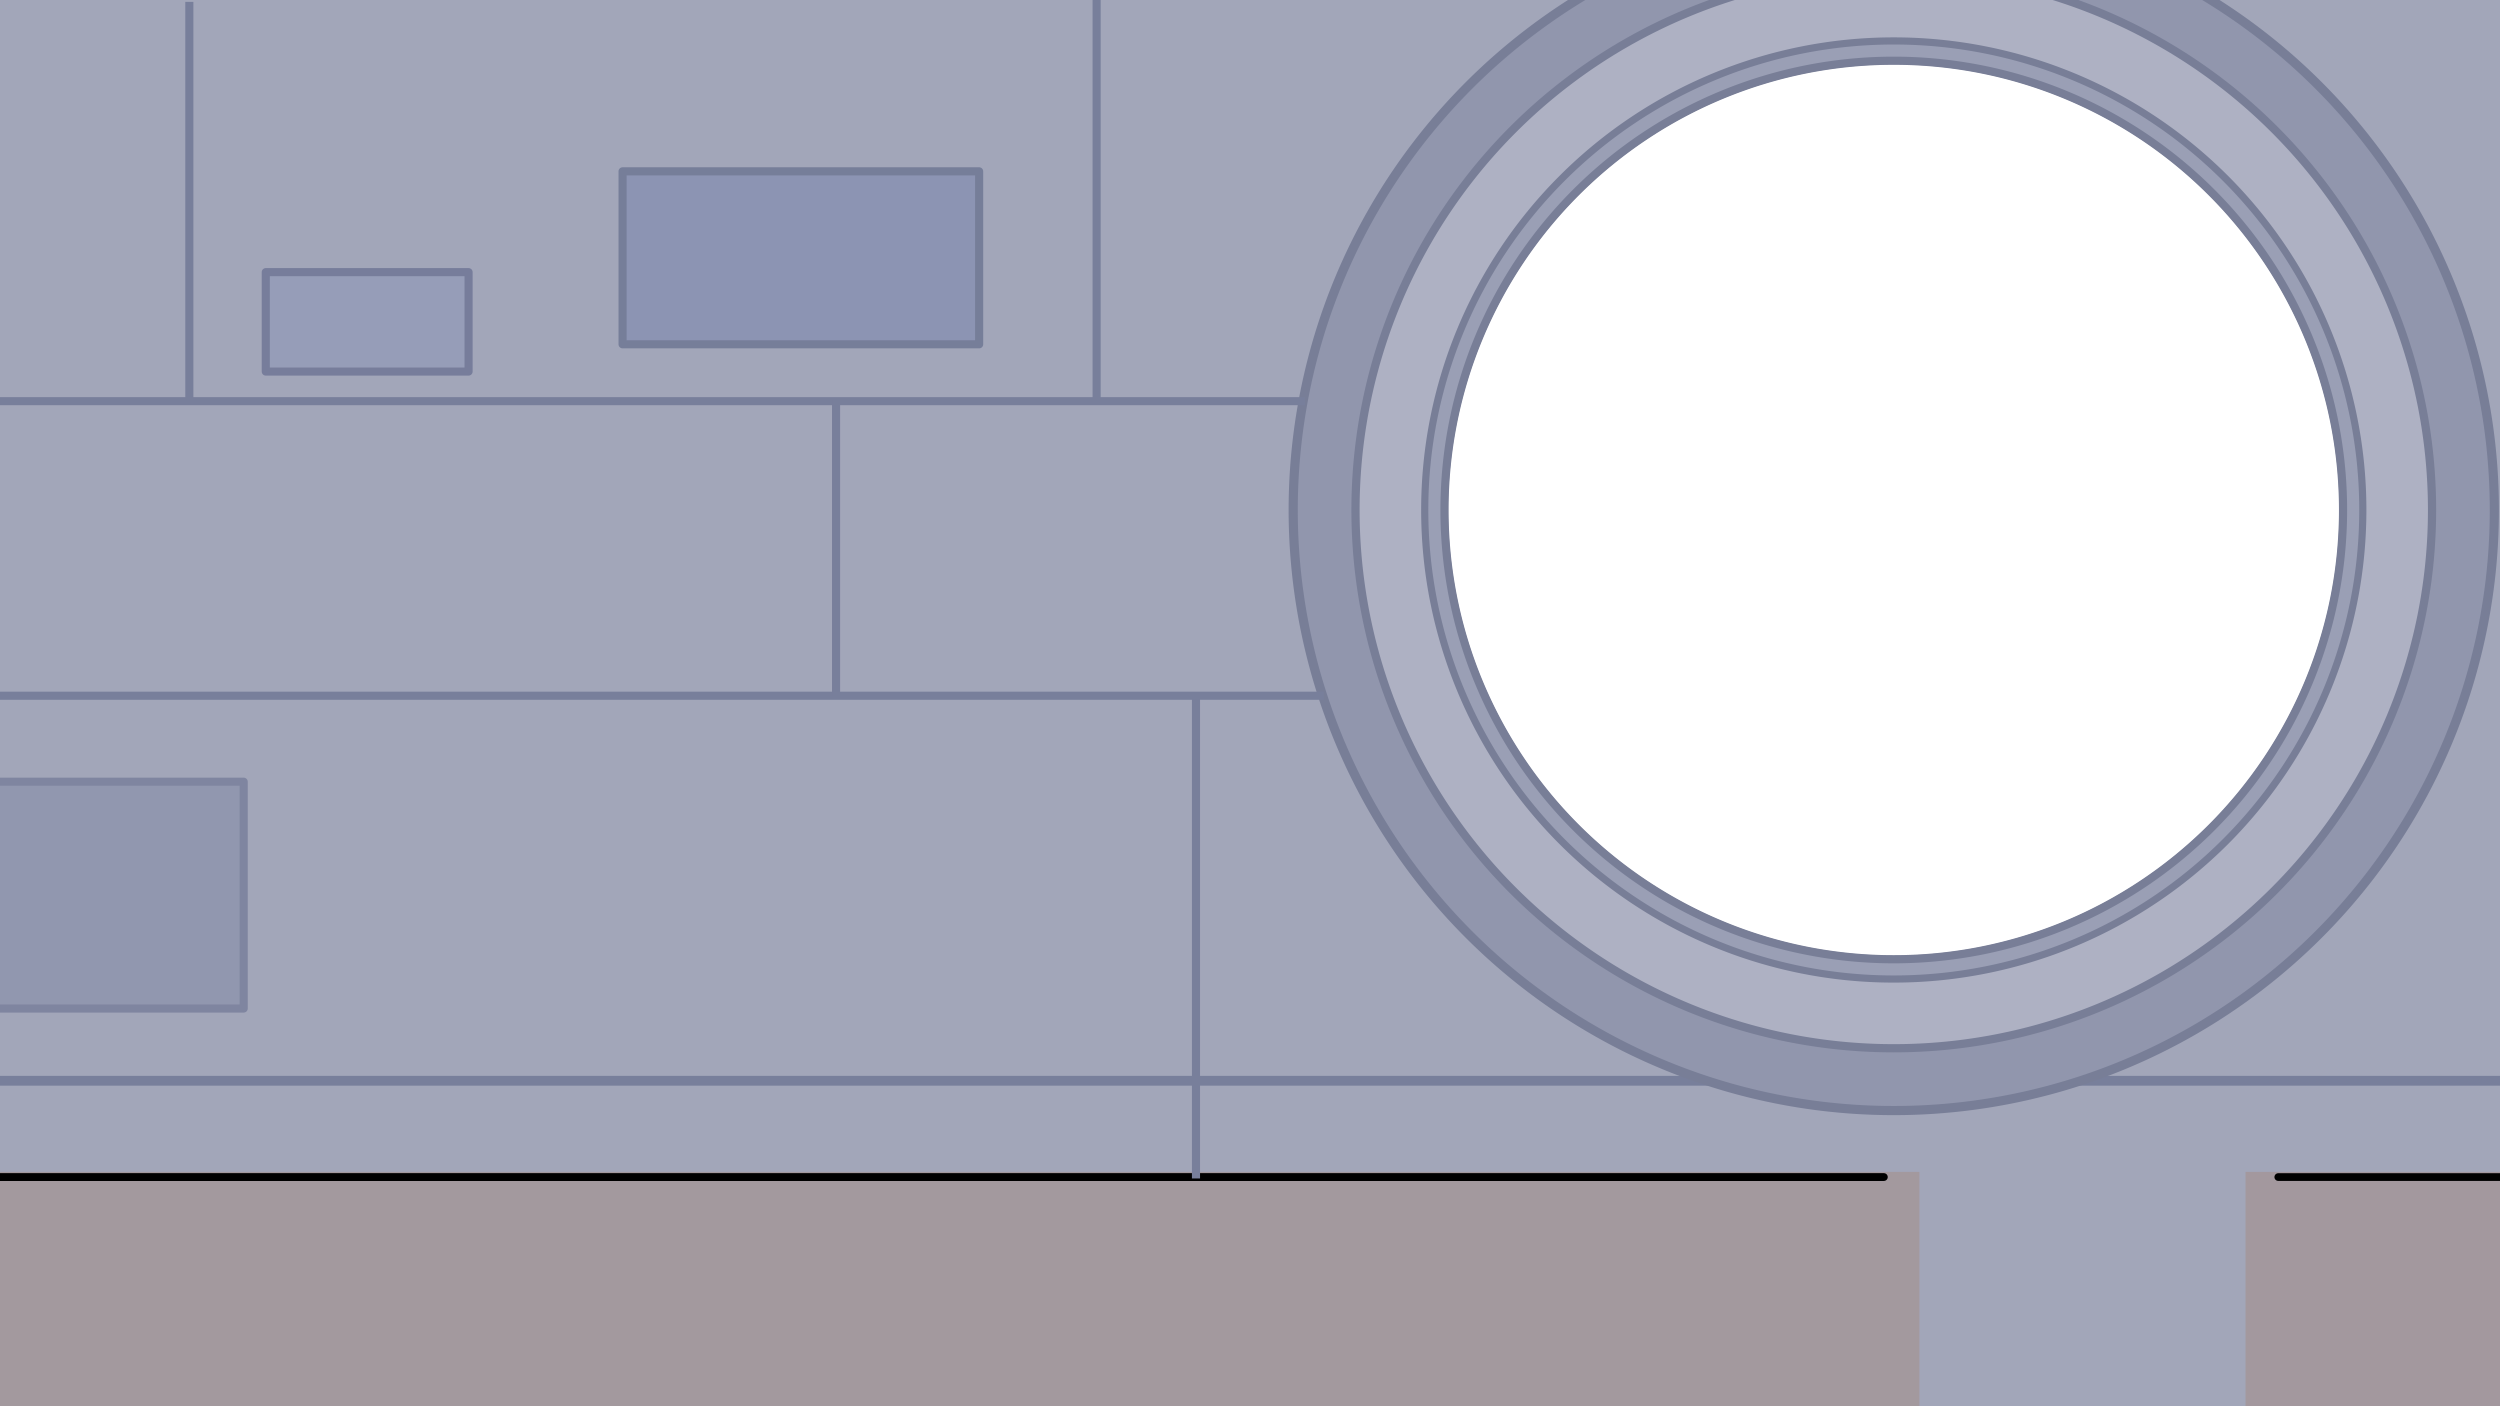 <?xml version="1.0" encoding="UTF-8" standalone="no"?>
<!-- Created with Inkscape (http://www.inkscape.org/) -->

<svg
   width="1280"
   height="720"
   viewBox="0 0 338.667 190.5"
   version="1.1"
   id="svg5"
   xml:space="preserve"
   inkscape:version="1.4 (e7c3feb100, 2024-10-09)"
   sodipodi:docname="level2.svg"
   xmlns:inkscape="http://www.inkscape.org/namespaces/inkscape"
   xmlns:sodipodi="http://sodipodi.sourceforge.net/DTD/sodipodi-0.dtd"
   xmlns="http://www.w3.org/2000/svg"
   xmlns:svg="http://www.w3.org/2000/svg"><sodipodi:namedview
     id="namedview7"
     pagecolor="#ffffff"
     bordercolor="#000000"
     borderopacity="0.25"
     inkscape:showpageshadow="2"
     inkscape:pageopacity="0.0"
     inkscape:pagecheckerboard="0"
     inkscape:deskcolor="#d1d1d1"
     inkscape:document-units="mm"
     showgrid="false"
     inkscape:zoom="0.3683677"
     inkscape:cx="371.911"
     inkscape:cy="-70.58165"
     inkscape:window-width="1920"
     inkscape:window-height="1008"
     inkscape:window-x="0"
     inkscape:window-y="0"
     inkscape:window-maximized="1"
     inkscape:current-layer="layer1" /><defs
     id="defs2" /><g
     inkscape:label="Слой 1"
     inkscape:groupmode="layer"
     id="layer1"><path
       id="rect25"
       style="opacity:1;fill:#a2a6b9;fill-opacity:1;stroke:none;stroke-width:1;stroke-linejoin:round;stroke-dasharray:none;stroke-opacity:1"
       d="M -6.464,-0.508 V 190.965 l 359.589,0 V -0.508 Z M 256.544,8.158 c 33.65,1.55e-5 60.929,27.279 60.929,60.929 -2e-5,33.65 -27.279,60.929 -60.929,60.929 -33.65,-2e-5 -60.929,-27.279 -60.929,-60.929 2e-5,-33.65 27.279,-60.929 60.929,-60.929 z"
       sodipodi:nodetypes="cccccsssss" /><path
       style="fill:#000000;fill-opacity:0.541;stroke:#787f9b;stroke-width:1.328;stroke-linejoin:round;stroke-dasharray:none;stroke-opacity:1;opacity:1"
       d="M -1.697,146.408 H 338.892"
       id="path6-3"
       sodipodi:nodetypes="cc" /><rect
       style="opacity:1;fill:#a3989e;fill-opacity:1;stroke-width:1.139;stroke-linejoin:round"
       id="rect26"
       width="47.062"
       height="32.886"
       x="304.194"
       y="158.75"
       rx="0"
       ry="0" /><rect
       style="opacity:1;fill:#a3999e;fill-opacity:1;stroke-width:3.122;stroke-linejoin:round"
       id="rect2"
       width="266.482"
       height="32.886"
       x="-6.464"
       y="158.75" /><path
       id="path11218"
       style="opacity:1;fill:none;stroke:#000000;stroke-width:1.046;stroke-linecap:round;stroke-linejoin:round;stroke-dasharray:none;stroke-dashoffset:0"
       d="m 308.633,159.453 42.623,0"
       sodipodi:nodetypes="cc" /><path
       id="path11222"
       style="opacity:1;fill:none;stroke:#000000;stroke-width:1.058;stroke-linecap:round;stroke-linejoin:round;stroke-dasharray:none;stroke-dashoffset:0"
       d="m -6.464,159.453 261.661,9e-5"
       sodipodi:nodetypes="cc" /><path
       id="ellipse3"
       style="opacity:1;fill:#9196ad;fill-opacity:1;stroke:#787e97;stroke-width:1.242;stroke-linejoin:round;stroke-dasharray:none;stroke-opacity:1"
       d="M 256.544 -12.271 A 81.357 81.357 0 0 0 175.186 69.086 A 81.357 81.357 0 0 0 256.544 150.444 A 81.357 81.357 0 0 0 337.901 69.086 A 81.357 81.357 0 0 0 256.544 -12.271 z M 256.544 8.158 A 60.929 60.929 0 0 1 317.472 69.086 A 60.929 60.929 0 0 1 256.544 130.015 A 60.929 60.929 0 0 1 195.615 69.086 A 60.929 60.929 0 0 1 256.544 8.158 z " /><path
       id="ellipse2"
       style="opacity:1;fill:#aeb1c3;fill-opacity:1;stroke:#787e97;stroke-width:1.113;stroke-linejoin:round;stroke-dasharray:none;stroke-opacity:1"
       d="M 256.544 -3.831 A 72.917 72.917 0 0 0 183.626 69.086 A 72.917 72.917 0 0 0 256.544 142.004 A 72.917 72.917 0 0 0 329.461 69.086 A 72.917 72.917 0 0 0 256.544 -3.831 z M 256.544 8.158 A 60.929 60.929 0 0 1 317.472 69.086 A 60.929 60.929 0 0 1 256.544 130.015 A 60.929 60.929 0 0 1 195.615 69.086 A 60.929 60.929 0 0 1 256.544 8.158 z " /><path
       id="ellipse1"
       style="opacity:1;fill:#9a9fb5;fill-opacity:1;stroke:#787e97;stroke-width:0.97;stroke-linejoin:round;stroke-dasharray:none;stroke-opacity:1"
       d="M 256.544 5.546 A 63.54 63.54 0 0 0 193.004 69.086 A 63.54 63.54 0 0 0 256.544 132.626 A 63.54 63.54 0 0 0 320.083 69.086 A 63.54 63.54 0 0 0 256.544 5.546 z M 256.544 8.158 A 60.929 60.929 0 0 1 317.472 69.086 A 60.929 60.929 0 0 1 256.544 130.015 A 60.929 60.929 0 0 1 195.615 69.086 A 60.929 60.929 0 0 1 256.544 8.158 z " /><path
       style="opacity:1;fill:#000000;fill-opacity:0.541;stroke:#787f9b;stroke-width:1.099;stroke-linejoin:round;stroke-dasharray:none;stroke-opacity:1"
       d="m -2.032,54.344 178.816,0"
       id="path3"
       sodipodi:nodetypes="cc" /><path
       style="opacity:1;fill:#000000;fill-opacity:0.541;stroke:#787f9b;stroke-width:1.099;stroke-linejoin:round;stroke-dasharray:none;stroke-opacity:1"
       d="M 25.648,0.254 V 54.344"
       id="path4" /><path
       style="opacity:1;fill:#000000;fill-opacity:0.541;stroke:#787f9b;stroke-width:1.099;stroke-linejoin:round;stroke-dasharray:none;stroke-opacity:1"
       d="M 148.557,-0.254 V 54.09"
       id="path5" /><path
       style="opacity:1;fill:#000000;fill-opacity:0.541;stroke:#787f9b;stroke-width:1.099;stroke-linejoin:round;stroke-dasharray:none;stroke-opacity:1"
       d="m -0.762,94.251 180.098,0"
       id="path6"
       sodipodi:nodetypes="cc" /><path
       style="opacity:1;fill:#000000;fill-opacity:0.541;stroke:#787f9b;stroke-width:1.099;stroke-linejoin:round;stroke-dasharray:none;stroke-opacity:1"
       d="m 113.258,54.09 0,40.313"
       id="path7"
       sodipodi:nodetypes="cc" /><path
       style="opacity:1;fill:#000000;fill-opacity:0.541;stroke:#787f9b;stroke-width:1.099;stroke-linejoin:round;stroke-dasharray:none;stroke-opacity:1"
       d="m 162.016,94.251 0,65.39"
       id="path8"
       sodipodi:nodetypes="cc" /><rect
       style="opacity:1;fill:#8c94b3;fill-opacity:1;stroke:#767e99;stroke-width:1.099;stroke-linejoin:round;stroke-dasharray:none;stroke-opacity:1"
       id="rect8"
       width="48.303"
       height="23.433"
       x="84.338"
       y="23.209" /><rect
       style="opacity:1;fill:#969db8;fill-opacity:1;stroke:#777d9b;stroke-width:1.099;stroke-linejoin:round;stroke-dasharray:none;stroke-opacity:1"
       id="rect9"
       width="27.473"
       height="13.467"
       x="36.003"
       y="36.867" /><rect
       style="opacity:1;fill:#9197af;fill-opacity:1;stroke:#7f85a0;stroke-width:1.099;stroke-linejoin:round;stroke-dasharray:none;stroke-opacity:1"
       id="rect10"
       width="39.107"
       height="30.727"
       x="-6.095"
       y="105.894" /></g></svg>

